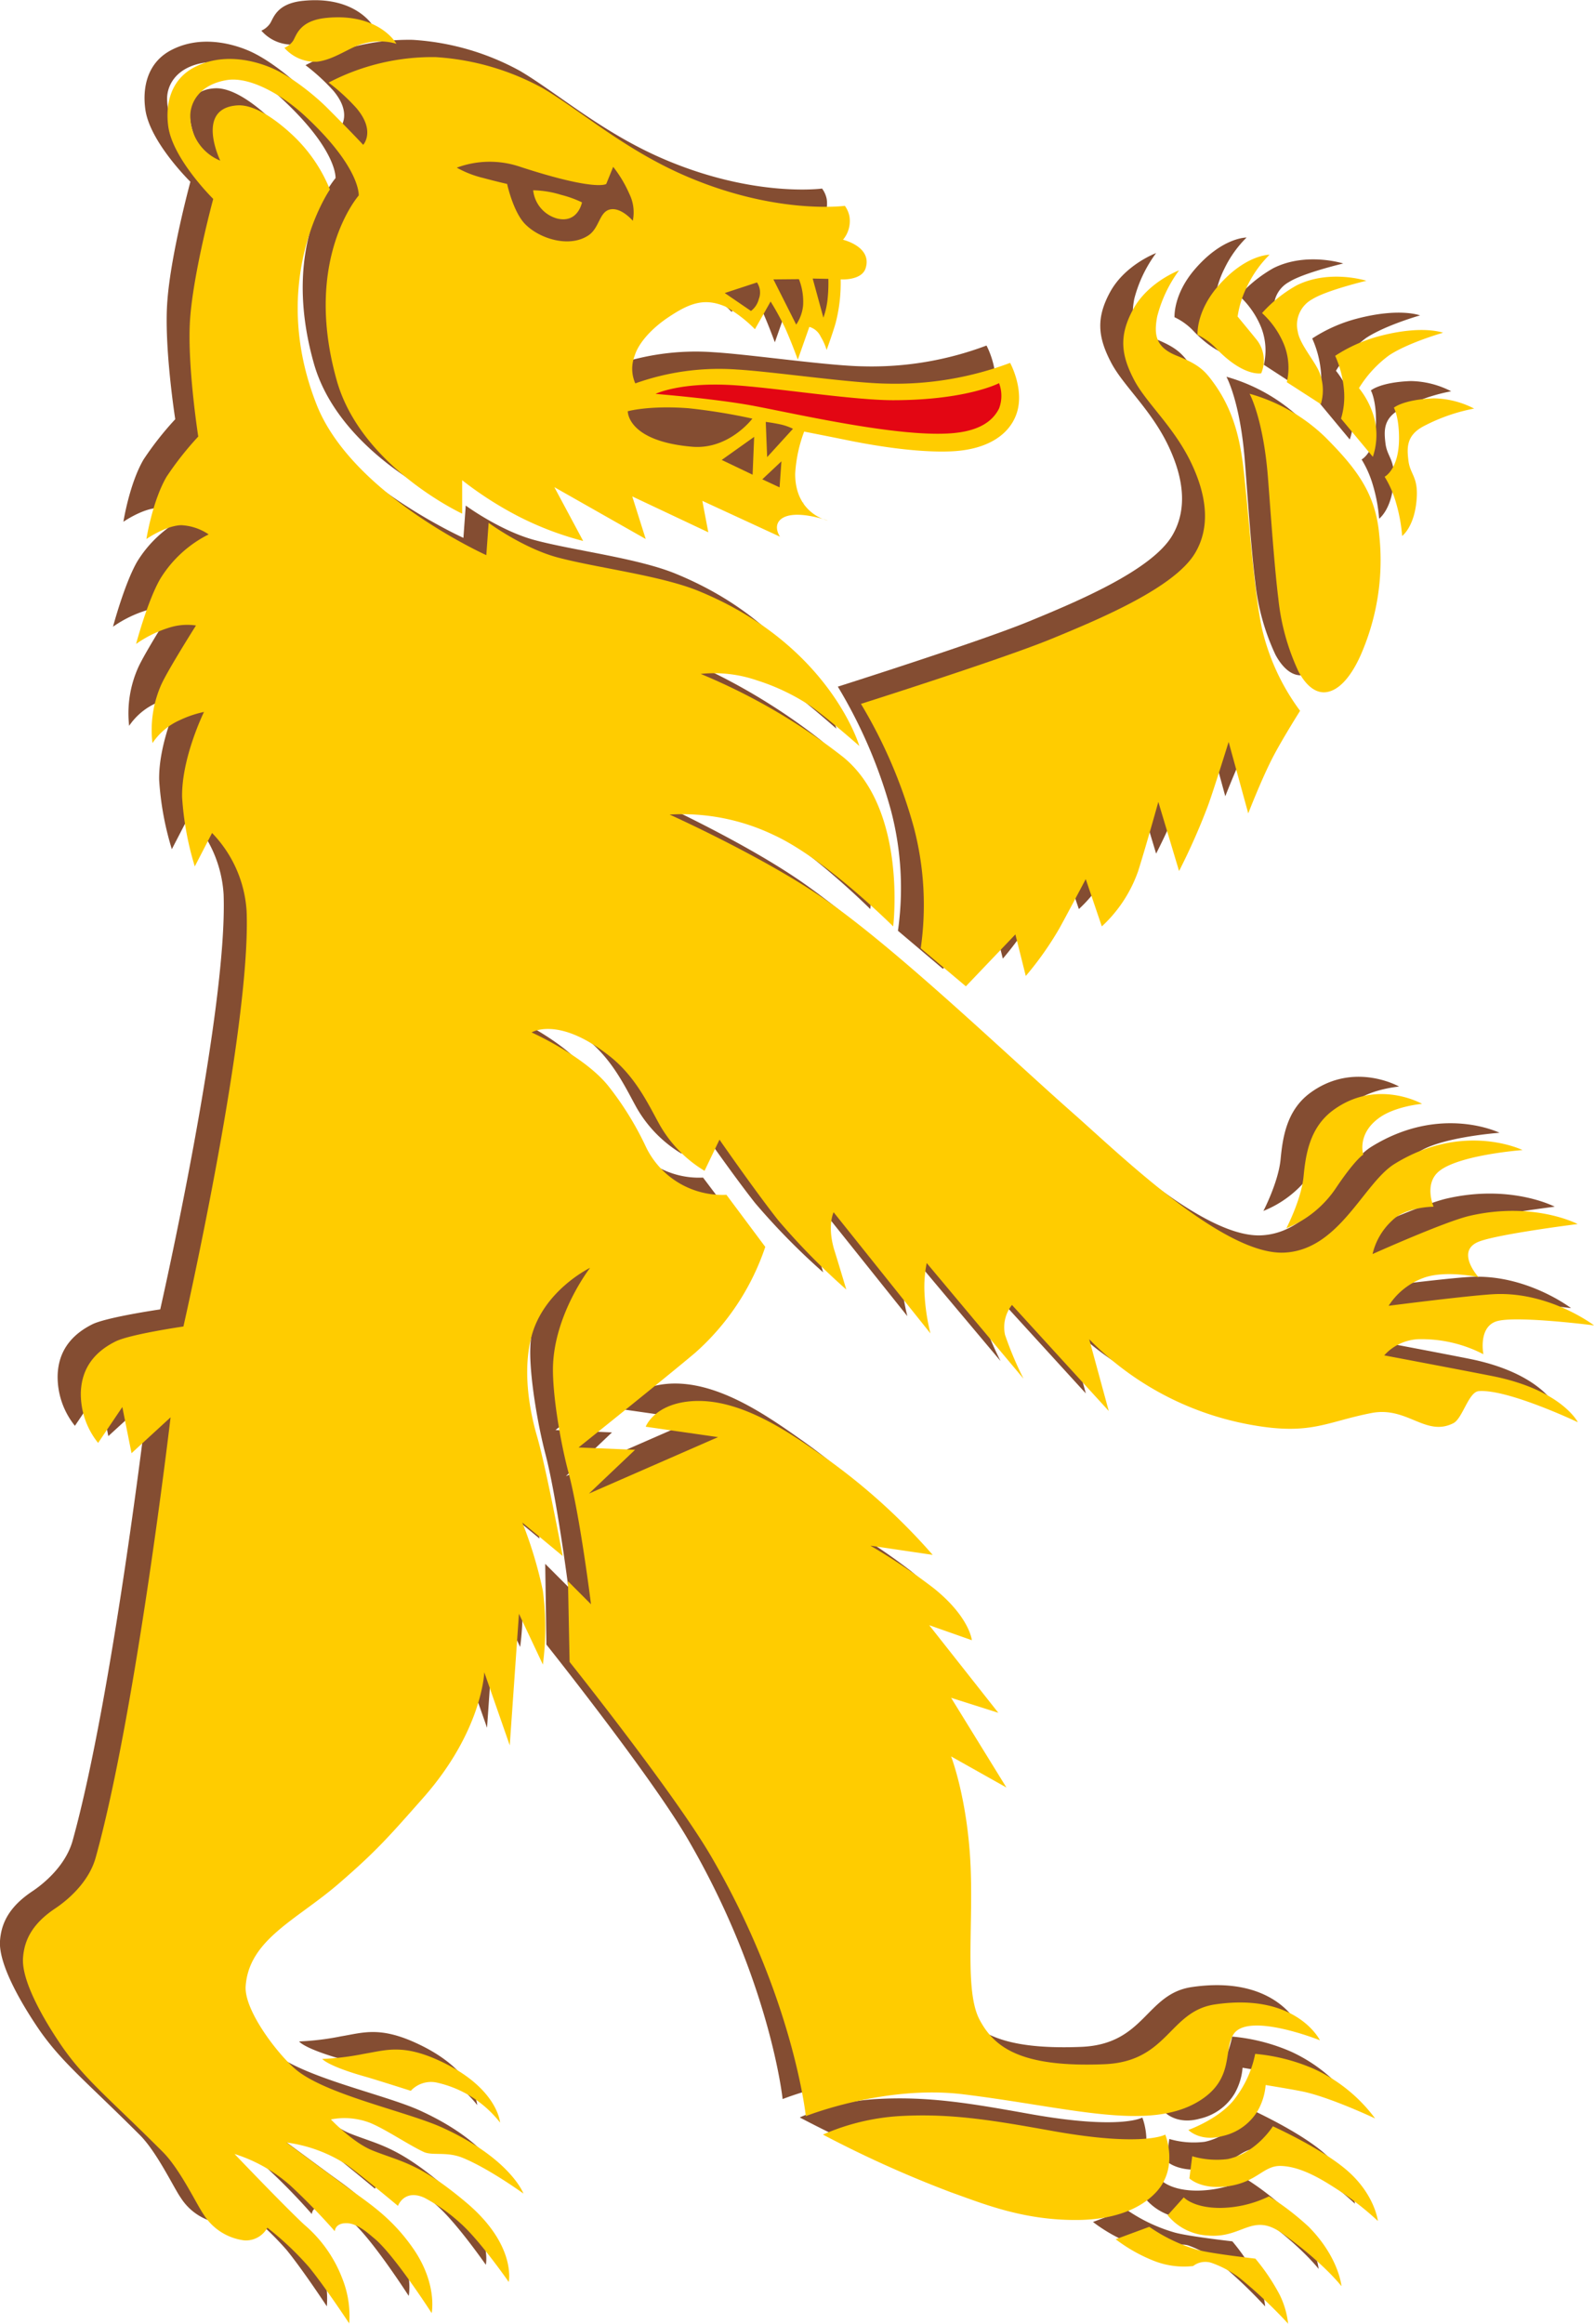 <?xml version="1.0" encoding="utf-8"?>
<svg xmlns="http://www.w3.org/2000/svg" viewBox="0 0 266.61 388.56">
  <g id="Ebene_2" data-name="Ebene 2">
    <g id="Ebene_1-2" data-name="Ebene 1">
      <g>
        <g>
          <path d="M31.82,30.37S25,23.69,24.3,18.23c-.48-3.57.29-7.91,4.63-10,4.66-2.28,9.68-1,12.53.19,3.47,1.45,7.53,4.84,9.44,6.75,3.86,3.86,6,6.17,6,6.17S59,19,55.73,15.14A34.18,34.18,0,0,0,51.1,10.9,37.34,37.34,0,0,1,69,6.66,42.64,42.64,0,0,1,87,11.87c6.37,3.78,13.88,10.44,24.28,14.84,15,6.36,26.22,4.82,26.22,4.82a4.4,4.4,0,0,1,.77,1.73,4.88,4.88,0,0,1-1.11,3.94s4.93,1.15,3.78,4.76c-.69,2.12-4.17,1.87-4.17,1.87a26.77,26.77,0,0,1-.85,7.32c-.49,1.71-1.5,4.47-1.5,4.47a10.36,10.36,0,0,0-1-2.23,3,3,0,0,0-1.9-1.62l-1.92,5.47s-1.05-2.9-2.12-5.28A47.15,47.15,0,0,0,125,47.53l-2.62,4.63a21.56,21.56,0,0,0-4.94-3.78c-3.55-1.55-6.09-.54-9.64,1.85-2.49,1.68-4.85,4.09-5.55,6.4a6,6,0,0,0,.12,4.59,41.47,41.47,0,0,1,17-2.32c6,.35,19.1,2.28,25.1,2.36A54.48,54.48,0,0,0,165,57.78s2.54,4.63,1,8.72c-1.28,3.4-4.93,5.86-11,6.09-5.79.22-13-1-17.51-1.92-3-.63-6.94-1.39-6.94-1.39a23.86,23.86,0,0,0-1.5,7.06c0,6.75,5.47,7.81,5.47,7.81s-5.93-2.11-8-.09c-1.17,1.17,0,2.8,0,2.8l-13-6,1,5.25-12.72-6,2.31,7.13L88.88,78.57l4.82,9a52.4,52.4,0,0,1-10.6-4,59.72,59.72,0,0,1-9.64-6.17V83s-17-7.9-21-22.36c-5.67-20.22,3.66-30.85,3.66-30.85s.38-4.62-9-13.3c-3.91-3.62-9.23-6.58-13-6-4.82.78-6.33,4-6.16,6.37A7.94,7.94,0,0,0,33,24s-4.27-8.78,2.89-9.23c3.09-.2,7,2.85,9.45,5.2a25.57,25.57,0,0,1,6,8.87S40.84,43.92,49.17,64.88c6,15,28.34,25.06,28.34,25.06l.39-5.4s5.78,4.24,11.56,5.78c6.54,1.75,17.16,3,23.52,5.6,22,9,26.92,25.93,26.92,25.93s-6.55-5.78-9-7.23a35.54,35.54,0,0,0-8.19-3.76,22,22,0,0,0-9.34-1.07,101.67,101.67,0,0,1,23.8,13.89c10.8,8.77,8.39,28.33,8.39,28.33s-11.25-11.22-19.85-15.23a35.51,35.51,0,0,0-17.55-3.46s15,6.74,25.25,13.68c12.29,8.34,30.85,26.22,42.22,36.25,7.66,6.75,25.08,23.75,35.28,23.32,9.26-.39,13.31-11.64,18.51-14.84,11.56-7.14,21.39-2.31,21.39-2.31s-10.4.76-13.87,3.47c-2.71,2.11-1,6-1,6s-4.63,0-6.94,2.31a11,11,0,0,0-3.28,5.61s12-5.4,16.2-6.38c10.79-2.5,18.12,1.35,18.12,1.35s-12.92,1.63-16.39,2.9c-4.24,1.53-.19,6-.19,6s-5.21-1.16-8.87,0a11.68,11.68,0,0,0-6.17,4.78s12.73-1.65,17.35-1.93c9.45-.58,17,5.21,17,5.21s-12.33-1.59-16-.77c-3.47.77-2.51,5.58-2.51,5.58a22.35,22.35,0,0,0-11-2.5,8.16,8.16,0,0,0-5.6,2.7s13.6,2.56,18.12,3.47c11.57,2.31,14.27,7.71,14.27,7.71s-11.76-5.59-16.58-5.21c-1.7.14-2.72,4.6-4.24,5.37-4.63,2.35-7.71-2.86-13.69-1.7-7.68,1.48-10.21,3.85-20.63,1.89A50.22,50.22,0,0,1,178.34,221L181.61,233l-16.19-17.73a6,6,0,0,0-1.16,5,57.57,57.57,0,0,0,3.09,7.32l-16.2-19.28a20,20,0,0,0-.39,4.83,34.4,34.4,0,0,0,1,6.94l-16.19-20.25s-1.16,2.32.19,6.56c.5,1.58,1.92,6.36,1.92,6.36a114.05,114.05,0,0,1-11.37-11.57c-3.85-4.87-9.83-13.49-9.83-13.49l-2.5,5.21a21.25,21.25,0,0,1-7.53-7.72c-1.81-3.26-4-8.1-8.48-11.56C89.44,167,85,169.75,85,169.75s9,4,12.92,9.06a51.82,51.82,0,0,1,6.17,10,14.17,14.17,0,0,0,13.5,8.1l6.55,8.68a41.15,41.15,0,0,1-11.76,17.73c-5.08,4.29-19.47,15.81-19.47,15.81l9.45.39-7.71,7.32,21.59-9.44-12.15-1.74s1.35-3.66,7.33-4.24c8.33-.81,17,5.4,22.74,9.44a103,103,0,0,1,17.94,16.2l-10.42-1.54a101.14,101.14,0,0,1,10.61,7.13c6,4.82,6.36,8.67,6.36,8.67l-7.14-2.5,11.57,14.65L155.2,281l9.25,15-9.25-5.21s2.85,7.34,3.28,18.9c.38,10.41-1,20.63,1.54,25.25,2.41,4.46,6.74,7.9,20.82,7.33,10.68-.44,10.79-8.87,18.5-10,13.65-2,17.55,6,17.55,6s-12-4.81-14.46-1c-1.73,2.69.19,7.51-5.78,11.18-8.43,5.16-21.79,1-39.52-1.16C144,345.73,130.9,351,130.9,351s-2.07-19.77-15.8-43.37C108.93,297,91.39,275,91.39,275l-.2-13.5,3.86,3.86s-1.92-15-3.86-22.37c-1.26-4.83-2.6-12.72-2.5-17.35.19-8.86,6.17-16.57,6.17-16.57S87,212.85,85,220.64c-1.54,6-.19,12.73,1,16.78,1.54,5.39,4.24,19.85,4.24,19.85l-6.75-5.59A70.72,70.72,0,0,1,87,263.06a46.93,46.93,0,0,1,0,12.33l-4-8.48-1.54,22-4.25-12.14s-.29,9.76-10.21,21c-5.79,6.55-7.87,8.94-14.27,14.45-6.94,6-14.84,9.26-15.42,17-.3,4,5.23,11.24,8.29,13.88,5,4.29,18.7,7.1,24.67,9.83,11.38,5.2,13.5,11,13.5,11s-5.83-4.23-10.22-6c-2.73-1.09-5.07-.26-6.55-1-2.54-1.2-6.28-3.75-8.87-4.82a11.92,11.92,0,0,0-6.56-.58s3.64,3.88,6.94,5.21c4.82,1.92,7.8,2.09,15.62,8.67,8.48,7.13,7.13,13.3,7.13,13.3s-4.82-6.94-8.1-9.83a28.49,28.49,0,0,0-6-4.24c-3.39-1.54-4.44,1.35-4.44,1.35s-6.39-5.36-8.67-6.94a24.19,24.19,0,0,0-10-3.67l11,8.11c3,2.19,6.75,4.62,10.22,9.63,4.11,5.94,3.09,10.79,3.09,10.79s-6.32-9.83-9.65-12.52c-.72-.59-2.69-2.51-4.62-2.51s-1.93,1.35-1.93,1.35a103.17,103.17,0,0,0-7.52-7.71,25.28,25.28,0,0,0-9.25-5.2s8.52,8.82,11.76,11.75a22.32,22.32,0,0,1,6.36,9.06,16.89,16.89,0,0,1,1.16,7.53s-4-6.08-6.75-9.45a51.3,51.3,0,0,0-6.94-6.56A4.08,4.08,0,0,1,37,371.78a9.37,9.37,0,0,1-6.74-4.24c-1.17-1.63-4-7.7-6.94-10.6-8.87-8.87-12.92-12-16.77-17.54C4.17,335.92-.28,328.77,0,324.55c.2-2.77,1.35-5.59,5.4-8.29,2-1.33,5.59-4.33,6.75-8.48,6.74-24.29,12.53-73.64,12.53-73.64l-6.56,6-1.54-7.72-4.05,6a13.06,13.06,0,0,1-2.89-8.48c.1-2.76,1.16-6.17,5.79-8.49,2.41-1.2,11.37-2.5,11.37-2.5s11.32-49.75,10.6-69.4a20.66,20.66,0,0,0-5.78-13.11L28.74,142a49.87,49.87,0,0,1-2.12-11.57c-.13-6.55,3.66-14.26,3.66-14.26a17.81,17.81,0,0,0-4.05,1.35,10.82,10.82,0,0,0-4.63,3.85,18.73,18.73,0,0,1,1.55-9.83c1.19-2.59,5.78-9.83,5.78-9.83a9.75,9.75,0,0,0-4.24.29,19.94,19.94,0,0,0-5.79,2.8s1.93-7.24,4.05-10.9a20,20,0,0,1,8.1-7.42,8.81,8.81,0,0,0-4.63-1.54c-2.6.1-5.78,2.31-5.78,2.31s1-6.36,3.37-10.41a52.93,52.93,0,0,1,5.3-6.74S27.38,57.75,28,50.23c.6-7.89,3.85-19.86,3.85-19.86" fill="#844d32"/>
          <path d="M43.73,5.12A3.5,3.5,0,0,0,45.12,4c.61-.83,1-3.4,5.55-3.86,8.9-.91,11.8,4.31,11.8,4.31a10.13,10.13,0,0,0-5.63,0c-2.07.52-4.82,2.7-7.67,3a6.78,6.78,0,0,1-5.44-2.31" fill="#844d32"/>
          <path d="M140.16,114.81s23.71-7.52,31.91-10.89,20.56-8.56,24-14.37c2.5-4.24,2-9.34-.58-14.84-2.89-6.17-7.6-10.17-9.64-14.07-2.22-4.24-2.55-7.42-.2-11.76,2.51-4.63,7.72-6.56,7.72-6.56A22.15,22.15,0,0,0,189.71,50c-.58,3.09-.25,5.15,3.27,6.56,3.86,1.54,4.76,2.55,6.36,4.82,4.25,6,4.63,12.34,5.21,17.93s1.46,17.3,2.7,22.94A37,37,0,0,0,213.61,116s-2.91,4.61-4.43,7.51c-1.93,3.67-4.24,9.64-4.24,9.64l-3.28-12s-2.48,8-3.47,10.7a108.8,108.8,0,0,1-4.82,10.89L189.9,131.2s-1.91,6.91-3.38,11.56a22.69,22.69,0,0,1-6.07,9.25l-2.7-7.9s-3.32,6.3-4.43,8.29a53.62,53.62,0,0,1-5.59,7.9L166,153.37,157.7,162l-7.51-6.36A51,51,0,0,0,149,135.44a82.17,82.17,0,0,0-8.87-20.63" fill="#844d32"/>
          <path d="M205.13,63s2.31,4.14,3.08,14.08c.41,5.25,1.06,14.84,1.74,20.23a37.84,37.84,0,0,0,3.37,12.15c.64,1.21,2.22,3.67,4.53,3.45,2.7-.27,4.85-3.67,6.17-6.92a39.43,39.43,0,0,0,2.8-19.38c-.59-6.88-3.76-11.08-9.06-16.38A29.78,29.78,0,0,0,205.13,63" fill="#844d32"/>
          <path d="M196.45,53.12s-.3-3.86,3.48-8.19c4.59-5.28,8.57-5.21,8.57-5.21a18.65,18.65,0,0,0-3.71,5.21A16.45,16.45,0,0,0,203.2,50s2.48,3,3.28,4a5.58,5.58,0,0,1,.67,5.5s-3,.67-7.71-4.34a10.52,10.52,0,0,0-3-2.12" fill="#844d32"/>
          <path d="M207.25,49.46A22.5,22.5,0,0,1,213,44.83c5.5-2.75,11.67-.77,11.67-.77s-6.66,1.57-9.06,3.09a4.86,4.86,0,0,0-2.42,5.39c.3,2.1,2.92,5,3.67,6.94a8.1,8.1,0,0,1,.19,5.2L211.39,61a10.55,10.55,0,0,0-.48-6.33,14.72,14.72,0,0,0-3.66-5.23" fill="#844d32"/>
          <path d="M220.45,67.1a12.81,12.81,0,0,0,.48-5,17.26,17.26,0,0,0-1.45-5.5,25.3,25.3,0,0,1,7.33-3.28c7.26-1.93,10.7-.58,10.7-.58s-5.75,1.63-9,3.76a19.38,19.38,0,0,0-5.06,5.5,13.8,13.8,0,0,1,2.7,5.59,11.46,11.46,0,0,1-.39,5.9Z" fill="#844d32"/>
          <path d="M229.32,65.27s1.55-1.36,6.65-1.55a15.22,15.22,0,0,1,6.75,1.71,30.25,30.25,0,0,0-8.39,2.92c-3,1.55-2.85,3.68-2.6,5.78.29,2.41,1.73,2.7,1.35,6.75-.42,4.43-2.41,5.85-2.41,5.85a26.26,26.26,0,0,0-1-5.47,17.56,17.56,0,0,0-1.93-4.43s2.41-1.21,2.41-6.46c0-3.61-.87-5.1-.87-5.1" fill="#844d32"/>
          <path d="M211.3,202.52s2.52-4.82,2.89-8.67c.35-3.64,1-8.1,4.82-11,7.36-5.52,15-1.16,15-1.16s-4.44.39-7.14,2.32c-3.82,2.73-2.7,6.17-2.7,6.17s-1.25.7-4.43,5.39a18.07,18.07,0,0,1-8.48,6.94" fill="#844d32"/>
          <path d="M50.06,341.4s.84,1.16,7.09,2.93c1.93.55,7.71,2.39,7.71,2.39a4.65,4.65,0,0,1,4.32-1.39A18.53,18.53,0,0,1,79.82,352s-.38-5.7-9.79-10.17c-6.42-3.06-9.25-1.94-13-1.32a44.06,44.06,0,0,1-7,.85" fill="#844d32"/>
          <path d="M133.8,354.05A37.6,37.6,0,0,1,146.52,351c8.87-.52,16.1.77,25.84,2.51,15.11,2.69,18.7.58,18.7.58s2.3,5.51-1.55,9.64c-2.69,2.89-7.13,4.52-12.72,4.62-9.25.18-16.1-2.66-21.59-4.62a190.08,190.08,0,0,1-21.4-9.64" fill="#844d32"/>
          <path d="M194.91,353.28s5.44-1.93,7.9-5.4a18.05,18.05,0,0,0,3.28-7.33,31.67,31.67,0,0,1,9.83,2.51,26.32,26.32,0,0,1,10.22,8.29s-7.36-3.47-11.95-4.47c-1.58-.34-6.36-1.12-6.36-1.12a10.41,10.41,0,0,1-1.31,4.28,9.15,9.15,0,0,1-5.86,4.24c-3.78,1.05-5.75-1-5.75-1" fill="#844d32"/>
          <path d="M195.57,357.67a14.56,14.56,0,0,0,5.94.47c4.78-1,7.55-5.48,7.55-5.48s7.52,3.39,11.87,6.92c5.17,4.18,5.69,8.91,5.69,8.91a48.62,48.62,0,0,0-6.53-5.11c-2.5-1.62-6.19-4-9.72-4.09-2.93-.08-3.92,2.71-8.86,3.39-4.48.62-6.41-1.31-6.41-1.31Z" fill="#844d32"/>
          <path d="M194.18,364.53s1.54,1.78,6.09,1.78a19.21,19.21,0,0,0,8.18-1.94,45.86,45.86,0,0,1,6.62,5.1c5.1,5.17,5.48,9.93,5.48,9.93s-3-3.92-9.94-8.85c-5-3.56-6.58.86-12.34.38a9.32,9.32,0,0,1-6.79-3.39Z" fill="#844d32"/>
          <path d="M188.39,369.47a27.35,27.35,0,0,0,8.1,3.85c2.35.65,9.63,1.47,9.63,1.47a34,34,0,0,1,4.1,6.09,14.64,14.64,0,0,1,1.39,4.79,79,79,0,0,0-8.1-7.64,17.46,17.46,0,0,0-4.75-2.55,3.35,3.35,0,0,0-3,.54,13.56,13.56,0,0,1-6.71-.92,26.71,26.71,0,0,1-6.24-3.55Z" fill="#844d32"/>
          <path d="M35.66,33.26s-6.78-6.68-7.52-12.14c-.48-3.57.3-7.91,4.63-10,4.66-2.29,9.68-1,12.53.19,3.47,1.44,7.53,4.82,9.45,6.75,3.85,3.85,6,6.16,6,6.16s2.13-2.31-1.15-6.16a33.84,33.84,0,0,0-4.63-4.25A37.38,37.38,0,0,1,72.86,9.55,42.64,42.64,0,0,1,90.8,14.76c6.38,3.77,13.88,10.44,24.29,14.84,15,6.36,26.22,4.82,26.22,4.82a4.46,4.46,0,0,1,.76,1.73A4.88,4.88,0,0,1,141,40.09s4.93,1.15,3.78,4.77c-.68,2.11-4.17,1.86-4.17,1.86a26.77,26.77,0,0,1-.85,7.32c-.49,1.71-1.5,4.48-1.5,4.48a9.71,9.71,0,0,0-1-2.24,3,3,0,0,0-1.89-1.62l-1.93,5.47s-1.05-2.9-2.12-5.28a47.15,47.15,0,0,0-2.43-4.43l-2.62,4.63a22,22,0,0,0-4.93-3.78c-3.56-1.55-6.1-.54-9.65,1.85-2.5,1.68-4.85,4.09-5.55,6.4a6,6,0,0,0,.12,4.59,41.67,41.67,0,0,1,17-2.32c6,.35,19.1,2.28,25.1,2.36a54.61,54.61,0,0,0,20.59-3.47s2.55,4.62,1,8.71c-1.28,3.4-4.93,5.86-11,6.09-5.79.22-13-1-17.51-1.93-3-.61-6.94-1.38-6.94-1.38a23.88,23.88,0,0,0-1.5,7.07c0,6.74,5.47,7.81,5.47,7.81s-5.93-2.12-8-.1c-1.17,1.17,0,2.8,0,2.8l-13-6,1,5.26-12.72-6L108,90.13,92.72,81.46l4.82,9a52.66,52.66,0,0,1-10.6-4A59.72,59.72,0,0,1,77.3,80.3v5.59s-17-7.9-21-22.36C50.63,43.31,60,32.69,60,32.69s.38-4.63-9-13.31c-3.91-3.62-9.23-6.58-13-6-4.81.77-6.33,4-6.16,6.36a8,8,0,0,0,5,7.12s-4.27-8.79,2.89-9.24c3.09-.19,7,2.85,9.45,5.2a25.67,25.67,0,0,1,6,8.87S44.68,46.81,53,67.77c6,15,28.34,25.06,28.34,25.06l.39-5.4s5.78,4.25,11.56,5.79c6.54,1.74,17.16,3,23.52,5.59,22,9,26.92,25.93,26.92,25.93s-6.55-5.78-9-7.23a35.69,35.69,0,0,0-8.18-3.76,21.94,21.94,0,0,0-9.35-1.06A101.84,101.84,0,0,1,141,126.57c10.8,8.77,8.39,28.34,8.39,28.34s-11.25-11.23-19.86-15.23A35.41,35.41,0,0,0,112,136.21s15,6.74,25.25,13.68c12.29,8.35,30.85,26.22,42.22,36.25,7.67,6.75,25.08,23.75,35.28,23.32,9.26-.38,13.31-11.64,18.51-14.84,11.56-7.13,21.4-2.31,21.4-2.31s-10.41.77-13.88,3.47c-2.71,2.11-1,6-1,6s-4.62,0-6.93,2.31a11,11,0,0,0-3.28,5.61s12-5.39,16.19-6.38c10.79-2.5,18.12,1.36,18.12,1.36s-12.91,1.62-16.39,2.89c-4.24,1.54-.19,6-.19,6s-5.2-1.16-8.87,0a11.68,11.68,0,0,0-6.17,4.78s12.73-1.64,17.36-1.93c9.44-.58,17,5.21,17,5.21s-12.33-1.59-16-.77c-3.47.77-2.51,5.59-2.51,5.59a22.44,22.44,0,0,0-11-2.51,8.2,8.2,0,0,0-5.59,2.7s13.6,2.57,18.13,3.47c11.56,2.31,14.26,7.71,14.26,7.71s-11.76-5.59-16.58-5.2c-1.7.13-2.71,4.59-4.24,5.36-4.63,2.35-7.71-2.86-13.69-1.7-7.68,1.48-10.21,3.86-20.62,1.89a50.22,50.22,0,0,1-26.6-14.23l3.27,12-16.19-17.73a6,6,0,0,0-1.16,5,58,58,0,0,0,3.09,7.33L155,211.2a20.33,20.33,0,0,0-.38,4.82,34.73,34.73,0,0,0,1,6.94l-16.19-20.25s-1.16,2.32.19,6.56c.5,1.58,1.93,6.36,1.93,6.36a113.7,113.7,0,0,1-11.38-11.57c-3.85-4.87-9.83-13.49-9.83-13.49l-2.5,5.21a21.18,21.18,0,0,1-7.52-7.72c-1.82-3.26-4-8.09-8.49-11.56-8.5-6.66-12.91-3.86-12.91-3.86s8.94,4,12.91,9.06a51.87,51.87,0,0,1,6.17,10,14.17,14.17,0,0,0,13.5,8.09L128,208.5a41.21,41.21,0,0,1-11.76,17.74c-5.08,4.28-19.47,15.8-19.47,15.8l9.45.39-7.71,7.32,21.59-9.44L108,238.57s1.35-3.66,7.33-4.24c8.33-.81,17,5.4,22.74,9.45A103.19,103.19,0,0,1,156,260l-10.42-1.54a100,100,0,0,1,10.61,7.13c6,4.82,6.36,8.68,6.36,8.68l-7.13-2.51,11.56,14.65-7.9-2.51,9.25,15-9.25-5.2s2.85,7.33,3.28,18.89c.38,10.41-1,20.63,1.54,25.25,2.41,4.46,6.75,7.91,20.82,7.33,10.68-.44,10.8-8.87,18.51-10,13.64-2,17.54,6,17.54,6s-12-4.81-14.46-1c-1.73,2.69.2,7.51-5.78,11.18-8.43,5.16-21.78,1-39.52-1.16-13.13-1.57-26.23,3.66-26.23,3.66s-2.06-19.77-15.8-43.37c-6.17-10.6-23.71-32.58-23.71-32.58L95,264.4l3.85,3.86S97,253.22,95,245.9c-1.27-4.83-2.61-12.73-2.51-17.35C92.72,219.68,98.7,212,98.7,212s-7.82,3.77-9.83,11.57c-1.54,6-.19,12.72,1,16.77,1.54,5.4,4.24,19.85,4.24,19.85l-6.74-5.59A71.13,71.13,0,0,1,90.8,266a47,47,0,0,1,0,12.34l-4-8.49-1.54,22L81,279.63s-.3,9.77-10.22,21c-5.79,6.55-7.86,8.94-14.26,14.46-7,6-14.85,9.25-15.43,17-.3,4,5.23,11.24,8.29,13.88,5,4.29,18.7,7.1,24.67,9.83,11.38,5.21,13.5,11,13.5,11s-5.83-4.23-10.22-6c-2.73-1.08-5.08-.26-6.55-1-2.53-1.2-6.28-3.75-8.87-4.82a11.92,11.92,0,0,0-6.56-.58s3.65,3.89,7,5.21c4.82,1.92,7.79,2.09,15.61,8.67,8.48,7.13,7.13,13.3,7.13,13.3s-4.82-6.94-8.09-9.83a29.22,29.22,0,0,0-6-4.24c-3.39-1.54-4.44,1.35-4.44,1.35s-6.39-5.35-8.67-6.94a24.24,24.24,0,0,0-10-3.66l11,8.09c3,2.2,6.75,4.63,10.22,9.64,4.11,5.94,3.09,10.8,3.09,10.8s-6.32-9.85-9.64-12.53c-.72-.58-2.7-2.51-4.63-2.51s-1.93,1.35-1.93,1.35a106.6,106.6,0,0,0-7.51-7.71,25.68,25.68,0,0,0-9.26-5.21S47.65,369,50.89,372A22.16,22.16,0,0,1,57.25,381a16.85,16.85,0,0,1,1.16,7.52s-4-6.08-6.75-9.45a51.3,51.3,0,0,0-6.94-6.56,4.09,4.09,0,0,1-3.85,2.12,9.38,9.38,0,0,1-6.75-4.24c-1.17-1.63-4-7.7-6.94-10.6-8.87-8.87-12.92-12-16.77-17.54-2.4-3.48-6.85-10.63-6.56-14.85.2-2.77,1.35-5.59,5.4-8.29,2-1.33,5.59-4.32,6.75-8.48C22.75,286.38,28.53,237,28.53,237L22,243l-1.54-7.72-4.05,6a13.06,13.06,0,0,1-2.89-8.48c.11-2.76,1.16-6.17,5.79-8.48,2.41-1.21,11.37-2.51,11.37-2.51S42,172.05,41.25,152.4a20.6,20.6,0,0,0-5.78-13.11l-2.89,5.59a49.86,49.86,0,0,1-2.12-11.56c-.13-6.56,3.66-14.27,3.66-14.27a17.81,17.81,0,0,0-4,1.35,10.73,10.73,0,0,0-4.62,3.86A18.7,18.7,0,0,1,27,114.42c1.19-2.58,5.78-9.83,5.78-9.83a9.93,9.93,0,0,0-4.24.29,19.79,19.79,0,0,0-5.78,2.8s1.92-7.23,4.05-10.9a20,20,0,0,1,8.09-7.42,8.9,8.9,0,0,0-4.62-1.54c-2.61.1-5.79,2.31-5.79,2.31s1-6.36,3.37-10.41A52.65,52.65,0,0,1,33.16,73s-1.93-12.34-1.35-19.86c.6-7.88,3.85-19.86,3.85-19.86" fill="#fc0"/>
          <path d="M47.57,8A3.43,3.43,0,0,0,49,6.86C49.57,6,50,3.46,54.52,3c8.9-.91,11.79,4.32,11.79,4.32a10.09,10.09,0,0,0-5.62,0c-2.08.51-4.83,2.69-7.68,3A6.8,6.8,0,0,1,47.57,8" fill="#fc0"/>
          <path d="M144,117.7s23.72-7.52,31.91-10.89,20.57-8.56,24-14.36c2.5-4.24,2-9.35-.58-14.85-2.89-6.17-7.6-10.17-9.64-14.07-2.22-4.24-2.54-7.41-.19-11.76,2.5-4.63,7.71-6.56,7.71-6.56a22.33,22.33,0,0,0-3.66,7.72c-.58,3.08-.25,5.14,3.27,6.55,3.86,1.54,4.75,2.55,6.37,4.82,4.23,6,4.62,12.34,5.2,17.93s1.46,17.3,2.7,22.94a37.16,37.16,0,0,0,6.36,13.69s-2.91,4.62-4.43,7.52c-1.93,3.66-4.24,9.63-4.24,9.63l-3.28-11.95s-2.48,8-3.47,10.7a108.8,108.8,0,0,1-4.82,10.89l-3.47-11.56s-1.91,6.91-3.37,11.56a22.84,22.84,0,0,1-6.08,9.26L181.6,147s-3.33,6.3-4.44,8.29a54.24,54.24,0,0,1-5.59,7.91l-1.74-6.95-8.28,8.68L154,158.57a51,51,0,0,0-1.16-20.24A82.38,82.38,0,0,0,144,117.7" fill="#fc0"/>
          <path d="M209,65.84s2.31,4.15,3.08,14.08c.41,5.25,1.06,14.84,1.74,20.24a37.85,37.85,0,0,0,3.37,12.14c.64,1.21,2.22,3.68,4.53,3.45,2.7-.28,4.85-3.67,6.17-6.92a39.41,39.41,0,0,0,2.8-19.37c-.59-6.89-3.76-11.09-9.06-16.39A29.72,29.72,0,0,0,209,65.84" fill="#fc0"/>
          <path d="M200.3,56s-.31-3.85,3.46-8.19c4.6-5.28,8.58-5.21,8.58-5.21a18.65,18.65,0,0,0-3.71,5.21A16.82,16.82,0,0,0,207,52.93s2.48,3,3.28,4a5.57,5.57,0,0,1,.67,5.49s-3,.67-7.71-4.34a10.7,10.7,0,0,0-3-2.12" fill="#fc0"/>
          <path d="M211.09,52.35a22.5,22.5,0,0,1,5.78-4.63c5.5-2.74,11.67-.77,11.67-.77s-6.66,1.58-9.06,3.09a4.87,4.87,0,0,0-2.42,5.39c.3,2.11,2.92,5,3.67,6.94a8.14,8.14,0,0,1,.19,5.21l-5.69-3.67a10.54,10.54,0,0,0-.48-6.33,14.72,14.72,0,0,0-3.66-5.23" fill="#fc0"/>
          <path d="M224.3,70a12.7,12.7,0,0,0,.47-5,17.26,17.26,0,0,0-1.45-5.5,25.28,25.28,0,0,1,7.34-3.28c7.25-1.93,10.7-.58,10.7-.58s-5.76,1.63-9,3.76a19.38,19.38,0,0,0-5.06,5.5,13.8,13.8,0,0,1,2.7,5.59,11.54,11.54,0,0,1-.38,5.9Z" fill="#fc0"/>
          <path d="M233.16,68.16s1.55-1.35,6.65-1.55a15.22,15.22,0,0,1,6.75,1.71,30.25,30.25,0,0,0-8.39,2.92c-3,1.55-2.85,3.68-2.6,5.78.29,2.41,1.74,2.7,1.35,6.75-.42,4.43-2.4,5.85-2.4,5.85a26.67,26.67,0,0,0-1-5.46,17.13,17.13,0,0,0-1.93-4.44s2.41-1.2,2.41-6.45c0-3.62-.87-5.11-.87-5.11" fill="#fc0"/>
          <path d="M215.14,205.42s2.52-4.83,2.89-8.68c.35-3.64,1-8.1,4.82-11,7.36-5.52,15-1.16,15-1.16s-4.44.39-7.14,2.32c-3.82,2.73-2.69,6.17-2.69,6.17s-1.26.7-4.44,5.39a18.13,18.13,0,0,1-8.48,6.95" fill="#fc0"/>
          <path d="M53.9,344.29s.85,1.16,7.09,2.93c1.94.55,7.72,2.4,7.72,2.4A4.6,4.6,0,0,1,73,348.23a18.49,18.49,0,0,1,10.64,6.7s-.38-5.7-9.79-10.18c-6.42-3.05-9.25-1.93-13-1.31a44.22,44.22,0,0,1-7,.85" fill="#fc0"/>
          <path d="M137.64,356.94a37.6,37.6,0,0,1,12.72-3.09c8.87-.52,16.1.77,25.84,2.51,15.11,2.69,18.7.58,18.7.58s2.3,5.52-1.54,9.64c-2.7,2.89-7.14,4.52-12.73,4.63-9.25.17-16.1-2.67-21.59-4.63a190.08,190.08,0,0,1-21.4-9.64" fill="#fc0"/>
          <path d="M198.75,356.17s5.43-1.93,7.91-5.4a18.05,18.05,0,0,0,3.28-7.33,31.58,31.58,0,0,1,9.82,2.51A26.41,26.41,0,0,1,230,354.24s-7.36-3.47-11.95-4.47c-1.58-.34-6.36-1.12-6.36-1.12a10.37,10.37,0,0,1-1.31,4.28,9.15,9.15,0,0,1-5.86,4.24c-3.78,1.05-5.75-1-5.75-1" fill="#fc0"/>
          <path d="M199.41,360.56a14.56,14.56,0,0,0,5.94.47c4.78-1,7.55-5.48,7.55-5.48s7.52,3.4,11.87,6.93c5.17,4.17,5.69,8.9,5.69,8.9a48.62,48.62,0,0,0-6.53-5.11c-2.5-1.62-6.18-4-9.72-4.09-2.92-.07-3.92,2.71-8.86,3.4-4.48.61-6.41-1.32-6.41-1.32Z" fill="#fc0"/>
          <path d="M198,367.43s1.54,1.77,6.09,1.77a19.13,19.13,0,0,0,8.17-1.94,45.58,45.58,0,0,1,6.64,5.1c5.09,5.17,5.47,9.93,5.47,9.93s-3-3.92-9.93-8.85c-5-3.56-6.59.86-12.35.38a9.32,9.32,0,0,1-6.79-3.39Z" fill="#fc0"/>
          <path d="M192.23,372.36a27.51,27.51,0,0,0,8.1,3.86c2.35.64,9.64,1.46,9.64,1.46a34.18,34.18,0,0,1,4.09,6.09,14.64,14.64,0,0,1,1.39,4.79,79,79,0,0,0-8.1-7.64,17.25,17.25,0,0,0-4.74-2.54,3.33,3.33,0,0,0-3.05.54,13.65,13.65,0,0,1-6.71-.93,26.71,26.71,0,0,1-6.24-3.55Z" fill="#fc0"/>
          <path d="M76.34,28.06a15.8,15.8,0,0,1,10.6-.19c12.81,4.19,14.46,2.89,14.46,2.89l1.16-2.86a20.49,20.49,0,0,1,2.69,4.49,7,7,0,0,1,.59,4.53S104,34.72,102.17,35c-2,.31-1.83,3.18-3.86,4.43-3.16,2-8,.51-10.41-1.89-2.05-2-3.08-6.78-3.08-6.78s-1.73-.39-4-1a17.33,17.33,0,0,1-4.43-1.73" fill="#844d32"/>
          <path d="M89.16,31.82a16.83,16.83,0,0,1,4.72.77,18.11,18.11,0,0,1,3.46,1.25s-.65,3.55-4.16,2.7a5.49,5.49,0,0,1-4-4.72" fill="#fc0"/>
          <path d="M121.22,49l4.39,3a3.63,3.63,0,0,0,1.31-2,3,3,0,0,0-.31-2.77Z" fill="#844d32"/>
          <path d="M129.36,46.72l3.81,7.56A6.89,6.89,0,0,0,134.33,51a10.35,10.35,0,0,0-.7-4.32Z" fill="#844d32"/>
          <path d="M135.93,46.58l1.79,6.54a13.67,13.67,0,0,0,.69-3,26.53,26.53,0,0,0,.14-3.49Z" fill="#844d32"/>
          <path d="M109.69,65.84s4-1.92,12.53-1.46c6.9.37,20.24,2.54,27.14,2.54,12.34,0,17.74-2.85,17.74-2.85a6,6,0,0,1,0,4.24c-1.24,2.47-3.87,3.85-8.1,4.15-8.87.63-25.14-3.11-32.92-4.59-6.25-1.18-16.39-2-16.39-2" fill="#e30613"/>
          <path d="M105,68.77s3.49-1,10.11-.51A97.23,97.23,0,0,1,125.84,70s-3.93,5.24-10.1,4.7C104.86,73.76,105,68.77,105,68.77" fill="#844d32"/>
          <path d="M128.08,70.55s1,.11,2.47.42a9.32,9.32,0,0,1,2.08.73l-4.32,4.74Z" fill="#844d32"/>
        </g>
        <polygon points="126.14 73.05 120.71 76.91 125.88 79.38 126.14 73.05" fill="#844d32"/>
        <polygon points="127.5 80.15 130.39 81.5 130.7 77.14 127.5 80.15" fill="#844d32"/>
      </g>
    </g>
  </g>
</svg>
